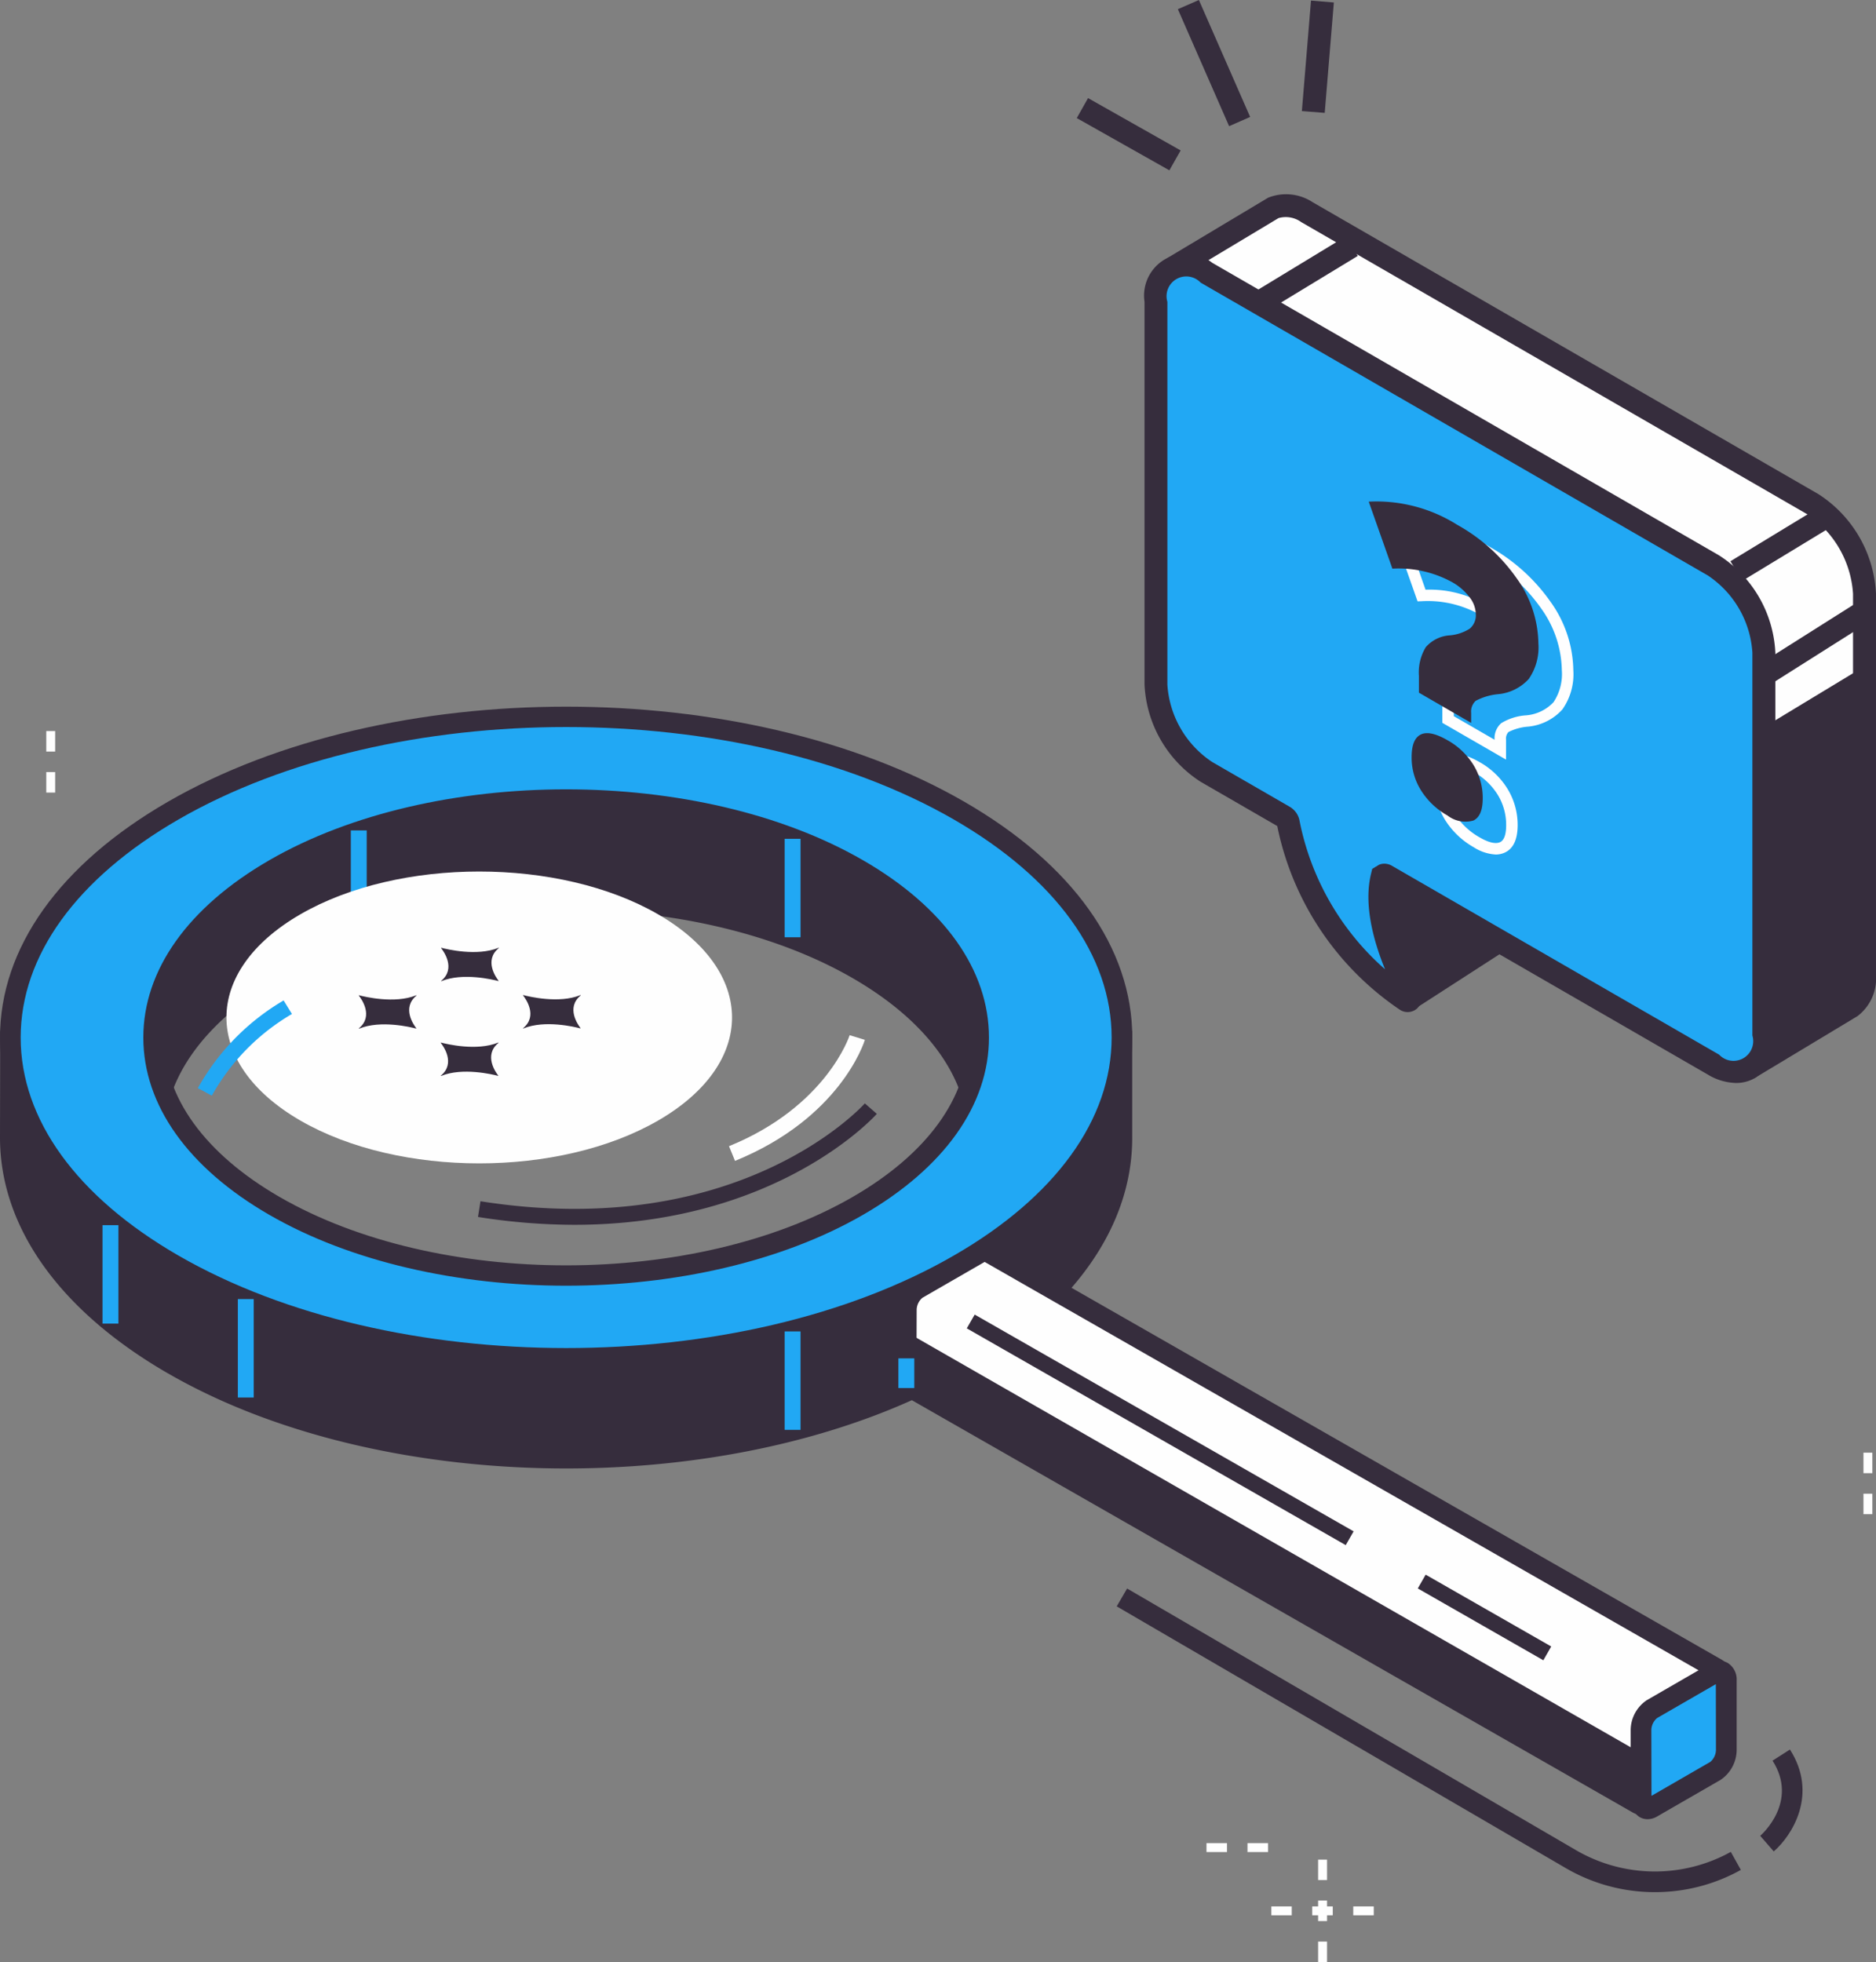 <svg xmlns="http://www.w3.org/2000/svg" width="197.087" height="206.163" viewBox="0 0 197.087 206.163"><rect x="0" y="0" width="197.087" height="206.163" fill="#808080" stroke="none"/><g id="Capa_x0020_1" transform="translate(-1957.609 3.18)"><path id="Trazado_2558" data-name="Trazado 2558" d="M2620.37,10471.229h.934v2.154h-.934Zm0-4.31h.934v2.154h-.934Z" transform="translate(-657.899 -10393.283)" fill="#fefefe" fill-rule="evenodd"></path><path id="Trazado_2559" data-name="Trazado 2559" d="M28640.6,20803.234v-2.154h.936v2.154Zm0,4.309v-2.152h.936v2.152Z" transform="translate(-26487.221 -20651.623)" fill="#fefefe" fill-rule="evenodd"></path><path id="Trazado_2560" data-name="Trazado 2560" d="M20832.1,26638.346h.936v2.154h-.936Zm0-4.311h.936v2.156h-.936Zm0-4.3h.936v2.143h-.936Z" transform="translate(-18736.012 -26437.518)" fill="#fefefe" fill-rule="evenodd"></path><path id="Trazado_2561" data-name="Trazado 2561" d="M20170.986,27299.4h2.154v.934h-2.154Zm-4.311,0h2.156v.934h-2.156Zm-4.295,0h2.143v.934h-2.143Z" transform="translate(-18071.207 -27102.268)" fill="#fefefe" fill-rule="evenodd"></path><path id="Trazado_2562" data-name="Trazado 2562" d="M19238.027,26393.2h2.156v.934h-2.156Zm-4.309,0h2.154v.934h-2.154Z" transform="translate(-17149.359 -26202.715)" fill="#fefefe" fill-rule="evenodd"></path><path id="Trazado_2563" data-name="Trazado 2563" d="M18005.182,22778.563a18.512,18.512,0,0,0,9.025-2.336l-1.055-1.895a16.462,16.462,0,0,1-16.223-.156l-47.2-27.516-1.092,1.875,47.2,27.516A18.557,18.557,0,0,0,18005.182,22778.563Z" transform="translate(-15873.709 -22582.93)" fill="#362d3d" fill-rule="evenodd"></path><path id="Trazado_2564" data-name="Trazado 2564" d="M27164.25,25063.207c1.9-1.648,4.709-6,1.7-10.707l-1.828,1.168c2.754,4.316-1.129,7.752-1.295,7.9Z" transform="translate(-25020.295 -24871.852)" fill="#362d3d" fill-rule="evenodd"></path><path id="Trazado_2565" data-name="Trazado 2565" d="M2194.852,10637.207c-8.462,4.885-20.236-1.4-31.326-1.4s-21.5,6.291-29.958,1.4c-16.921-9.771-16.921-25.611,0-35.381s44.358-9.77,61.282,0S2211.775,10627.437,2194.852,10637.207Zm27.728-18.209h.007v-9.408l-2.335.444c-2.659-5.255-7.573-10.211-14.754-14.356-11.761-6.79-25.874-18.268-41.287-18.052-14.469.2-30.249,11.677-41.288,18.052-7.185,4.15-12.1,9.109-14.759,14.37l-2.328-.458-.016,9.924v.007h0c0,8.628,5.7,17.253,17.1,23.835,22.8,13.166,59.774,13.166,82.577,0,11.631-6.715,17.315-15.558,17.083-24.357Z" transform="translate(-147.124 -10503.174)" fill="#362d3d" fill-rule="evenodd"></path><path id="Trazado_2566" data-name="Trazado 2566" d="M2028.99,10489.6c6.8,1.393,13.219,2.707,18.194-.165,7.836-4.523,12.149-10.476,12.149-16.751s-4.313-12.227-12.149-16.753c-16.592-9.579-43.6-9.579-60.2,0-7.836,4.526-12.149,10.476-12.149,16.753s4.313,12.228,12.149,16.751c4.928,2.844,10.558,1.622,17.078.2a57.812,57.812,0,0,1,12.337-1.756A63.639,63.639,0,0,1,2028.99,10489.6Zm-.436,2.127a62.145,62.145,0,0,0-12.152-1.67,56.188,56.188,0,0,0-11.876,1.7c-6.671,1.45-12.967,2.821-18.624-.448-8.536-4.924-13.236-11.543-13.236-18.629s4.7-13.705,13.236-18.633c17.2-9.927,45.177-9.926,62.37,0,8.535,4.928,13.234,11.545,13.234,18.633s-4.7,13.705-13.234,18.629a16.194,16.194,0,0,1-8.317,2.014A58.619,58.619,0,0,1,2028.554,10491.725Zm45.823-27.659-1.85.353-.369-.731c-2.635-5.206-7.588-10.015-14.325-13.9-2.413-1.395-4.885-2.957-7.5-4.613-9.859-6.236-21.017-13.3-32.821-13.3-.137,0-.273,0-.411,0-11.652.162-24.364,7.941-34.577,14.191-2.185,1.336-4.256,2.6-6.183,3.717-6.741,3.892-11.7,8.705-14.331,13.918l-.371.734-1.842-.362-.015,8.611c0,8.6,5.881,16.729,16.56,22.9,22.468,12.971,59.023,12.969,81.492,0h0c10.9-6.293,16.769-14.6,16.539-23.389l-.019-.872.024-.007Zm-99.123,33.394c-11.376-6.572-17.644-15.367-17.645-24.782l.021-11.247,2.827.561c2.9-5.306,8-10.162,14.8-14.087,1.914-1.1,3.969-2.362,6.136-3.688,10.44-6.389,23.431-14.34,35.683-14.511.148,0,.295,0,.443,0,12.427,0,23.868,7.239,33.976,13.636,2.6,1.643,5.051,3.2,7.425,4.566,6.795,3.921,11.893,8.775,14.8,14.077l2.836-.541,0,10.945c.14,9.527-6.112,18.424-17.63,25.074s-26.68,9.988-41.83,9.988S1986.787,10504.119,1975.254,10497.459Z" transform="translate(0 -10356.337)" fill="#362d3d" fill-rule="evenodd"></path><path id="Trazado_2567" data-name="Trazado 2567" d="M2194.766,10312.176c-16.925,9.768-44.361,9.768-61.282,0s-16.923-25.612,0-35.383,44.358-9.771,61.282,0S2211.689,10302.4,2194.766,10312.176Zm10.646-41.531c-22.8-13.164-59.773-13.164-82.576,0s-22.8,34.51,0,47.675,59.774,13.166,82.577,0S2228.217,10283.811,2205.412,10270.645Z" transform="translate(-147.038 -10188.646)" fill="#21a8f4" fill-rule="evenodd"></path><path id="Trazado_2568" data-name="Trazado 2568" d="M2047.412,10134.978c-16.591-9.579-43.6-9.579-60.2,0-7.835,4.524-12.149,10.476-12.149,16.751s4.313,12.227,12.149,16.753c16.6,9.581,43.6,9.579,60.2,0,7.836-4.526,12.149-10.476,12.149-16.753s-4.313-12.227-12.149-16.751Zm-61.282,35.382c-8.536-4.928-13.236-11.543-13.236-18.631s4.7-13.7,13.236-18.631c17.2-9.93,45.174-9.929,62.37,0h0c8.535,4.927,13.234,11.545,13.234,18.631s-4.7,13.7-13.234,18.631c-8.6,4.965-19.891,7.446-31.186,7.446S1994.729,10175.324,1986.13,10170.359Zm-9.561-41.531c-10.678,6.167-16.56,14.3-16.56,22.9s5.881,16.732,16.56,22.9c22.468,12.97,59.026,12.972,81.492,0h0c10.679-6.168,16.56-14.3,16.56-22.9s-5.881-16.732-16.56-22.9c-11.234-6.482-25.989-9.725-40.745-9.725S1987.8,10122.346,1976.569,10128.828Zm-1.087,47.678c-11.377-6.568-17.644-15.367-17.644-24.777s6.266-18.209,17.644-24.777c23.07-13.318,60.6-13.32,83.663,0,11.379,6.568,17.646,15.369,17.646,24.777s-6.267,18.209-17.646,24.777h0c-11.533,6.66-26.679,9.988-41.83,9.987s-30.3-3.329-41.833-9.987Z" transform="translate(-0.228 -10045.893)" fill="#362d3d" fill-rule="evenodd"></path><path id="Trazado_2569" data-name="Trazado 2569" d="M13193.1,19074.844h1.669V19064.5h-1.669Z" transform="translate(-11153.058 -18927.783)" fill="#21a8f4" fill-rule="evenodd"></path><path id="Trazado_2570" data-name="Trazado 2570" d="M3425.76,17553.043h1.669V17542.7h-1.669Z" transform="translate(-1457.38 -17417.148)" fill="#21a8f4" fill-rule="evenodd"></path><path id="Trazado_2571" data-name="Trazado 2571" d="M5363.35,18611.742h1.669V18601.4h-1.669Z" transform="translate(-3380.754 -18468.082)" fill="#21a8f4" fill-rule="evenodd"></path><path id="Trazado_2572" data-name="Trazado 2572" d="M13193.1,12020.046h1.669V12009.7h-1.669Z" transform="translate(-11153.058 -11924.744)" fill="#21a8f4" fill-rule="evenodd"></path><path id="Trazado_2573" data-name="Trazado 2573" d="M6981.19,11900.246h1.669V11889.9h-1.669Z" transform="translate(-4986.724 -11805.823)" fill="#21a8f4" fill-rule="evenodd"></path><path id="Trazado_2574" data-name="Trazado 2574" d="M5245.442,12482.582c-10.373-5.987-27.186-5.987-37.557,0s-10.372,15.694,0,21.684,27.186,5.988,37.559,0S5255.814,12488.57,5245.442,12482.582Z" transform="translate(-3218.708 -12389.699)" fill="#fefefe" fill-rule="evenodd"></path><path id="Trazado_2575" data-name="Trazado 2575" d="M15021.33,17962.25a.675.675,0,0,0-.248-.926l-76.591-43.82a1.173,1.173,0,0,0-.7.061l-6.678,3.854a2.73,2.73,0,0,0-1.14,2.178v7.3a1.1,1.1,0,0,0,.271.791l76.587,43.811a.672.672,0,0,0,.917-.246Z" transform="translate(-12883.142 -17789.174)" fill="#fefefe" fill-rule="evenodd"></path><path id="Trazado_2576" data-name="Trazado 2576" d="M14797.068,17771.7l-6.539,3.773a1.7,1.7,0,0,0-.6,1.238l-.027,7.295,75.985,43.463,7.173-12.295Zm68.1,57.859-76.588-43.811-.248-.193a2.156,2.156,0,0,1-.572-1.541v-7.3a3.824,3.824,0,0,1,1.684-3.119l6.678-3.854a2.216,2.216,0,0,1,1.48-.182l.163.035,76.735,43.9a1.756,1.756,0,0,1,.647,2.412l-7.588,13.012a1.764,1.764,0,0,1-1.524.869A1.736,1.736,0,0,1,14865.166,17829.557Z" transform="translate(-12736.017 -17642.287)" fill="#362d3d" fill-rule="evenodd"></path><path id="Trazado_2577" data-name="Trazado 2577" d="M25463.525,23940.215l-6.674,3.854c-.631.363-1.141-.021-1.141-.863v-7.3a2.725,2.725,0,0,1,1.141-2.178l6.674-3.855c.631-.363,1.143.023,1.143.859v7.3A2.74,2.74,0,0,1,25463.525,23940.215Z" transform="translate(-23325.701 -23757.322)" fill="#21a8f4" fill-rule="evenodd"></path><path id="Trazado_2578" data-name="Trazado 2578" d="M25315.809,23792.295a1.7,1.7,0,0,0,.6-1.24l-.012-6.934-6.176,3.566a1.706,1.706,0,0,0-.6,1.238l.014,6.934Zm-7.422,5.793a2.058,2.058,0,0,1-.937-1.861v-7.3a3.808,3.808,0,0,1,1.688-3.117l6.672-3.855a1.8,1.8,0,0,1,1.836-.062,2.06,2.06,0,0,1,.938,1.863v7.3a3.825,3.825,0,0,1-1.684,3.121l-6.68,3.855a2.025,2.025,0,0,1-1,.281A1.667,1.667,0,0,1,25308.387,23798.088Z" transform="translate(-23178.527 -23610.344)" fill="#362d3d" fill-rule="evenodd"></path><path id="Trazado_2579" data-name="Trazado 2579" d="M14936,19072.6v4.951l77.181,44.156v-4.85Z" transform="translate(-12883.172 -18935.824)" fill="#362d3d" fill-rule="evenodd"></path><path id="Trazado_2580" data-name="Trazado 2580" d="M15841.012,18847.426l.829-1.449-39.811-22.777-.829,1.449Z" transform="translate(-13742.024 -18688.254)" fill="#362d3d" fill-rule="evenodd"></path><path id="Trazado_2581" data-name="Trazado 2581" d="M22272.391,22556.5l.828-1.449-13.191-7.547-.828,1.447Z" transform="translate(-20152.643 -22385.23)" fill="#362d3d" fill-rule="evenodd"></path><path id="Trazado_2582" data-name="Trazado 2582" d="M8812.26,15812.234c21.357,0,31.653-11.523,31.77-11.658l-1.259-1.1c-.128.145-13.1,14.588-40.379,10.283l-.261,1.65A65.1,65.1,0,0,0,8812.26,15812.234Z" transform="translate(-6794.305 -15686.72)" fill="#362d3d" fill-rule="evenodd"></path><path id="Trazado_2583" data-name="Trazado 2583" d="M12397.359,14835.318c11.006-4.482,13.539-12.383,13.643-12.717l-1.6-.491c-.021.075-2.445,7.5-12.675,11.663Z" transform="translate(-10362.531 -14716.52)" fill="#fefefe" fill-rule="evenodd"></path><path id="Trazado_2584" data-name="Trazado 2584" d="M4792.011,14333.8a22.838,22.838,0,0,1,8.416-8.582l-.875-1.424a24.476,24.476,0,0,0-9.012,9.217Z" transform="translate(-2812.146 -14221.856)" fill="#21a8f4" fill-rule="evenodd"></path><path id="Trazado_2585" data-name="Trazado 2585" d="M14822,19453.918h1.67v-3.117H14822Z" transform="translate(-12770.008 -19311.252)" fill="#21a8f4" fill-rule="evenodd"></path><path id="Trazado_2586" data-name="Trazado 2586" d="M8274.452,14928.016c-1.589,1.293-.271,3.117-.022,3.435.012.017-.016.033-.043.024-.55-.144-3.7-.906-5.945.01-.031.012-.067-.008-.045-.024,1.588-1.3.246-3.128-.006-3.446-.014-.016.015-.033.043-.027.553.146,3.732.918,5.973,0C8274.439,14927.975,8274.475,14928,8274.452,14928.016Z" transform="translate(-6264.477 -14821.617)" fill="#362d3d" fill-rule="evenodd"></path><path id="Trazado_2587" data-name="Trazado 2587" d="M7100.931,14250.389c-1.589,1.294-.272,3.119-.023,3.436.012.016-.016.033-.044.026-.548-.146-3.705-.907-5.946.009-.031.014-.065-.008-.044-.026,1.588-1.294.246-3.126-.006-3.445-.014-.016.015-.033.043-.024.554.146,3.732.916,5.974,0C7100.918,14250.349,7100.952,14250.37,7100.931,14250.389Z" transform="translate(-5099.564 -14148.963)" fill="#362d3d" fill-rule="evenodd"></path><path id="Trazado_2588" data-name="Trazado 2588" d="M9452.807,14247.721c-1.59,1.293-.273,3.117-.023,3.435.013.017-.017.034-.045.027-.547-.146-3.7-.909-5.943.008-.031.014-.067-.007-.045-.024,1.588-1.295.246-3.128-.007-3.447-.012-.016.017-.033.046-.025.551.146,3.732.918,5.973,0C9452.792,14247.682,9452.829,14247.7,9452.807,14247.721Z" transform="translate(-7434.185 -14146.313)" fill="#362d3d" fill-rule="evenodd"></path><path id="Trazado_2589" data-name="Trazado 2589" d="M8279.254,13570.262c-1.588,1.295-.272,3.119-.023,3.436.012.02-.015.033-.044.026-.548-.146-3.7-.907-5.944.01-.032.013-.066-.008-.044-.026,1.587-1.293.246-3.125-.008-3.445-.013-.018.016-.031.044-.025.553.146,3.732.916,5.975,0C8279.24,13570.225,8279.276,13570.244,8279.254,13570.262Z" transform="translate(-6269.243 -13473.827)" fill="#362d3d" fill-rule="evenodd"></path><path id="Trazado_2590" data-name="Trazado 2590" d="M21342.533,10938.859l11.131-7.2a.2.2,0,0,0,.047-.291l-14.137-17.154a.2.2,0,0,0-.344.086l-2.254,10.436c0,.01,0,.025,0,.025l-.539,7.169a.192.192,0,0,0,.045.14l5.8,6.746A.2.2,0,0,0,21342.533,10938.859Z" transform="translate(-19236.646 -10837.229)" fill="#362d3d" fill-rule="evenodd"></path><path id="Trazado_2591" data-name="Trazado 2591" d="M21174.762,10768.834l4.953,5.763,9.441-6.1-12.09-14.674-1.814,8.406Zm4.766,8.483a1.4,1.4,0,0,1-1.066-.485l-6.117-7.119-.016-.635.588-7.441,2.391-11.1.881-.326a1.4,1.4,0,0,1,1.414.47l14.48,17.569-.043.689a1.4,1.4,0,0,1-.625.971l-11.129,7.185A1.4,1.4,0,0,1,21179.527,10777.317Z" transform="translate(-19073.744 -10674.456)" fill="#362d3d" fill-rule="evenodd"></path><path id="Trazado_2592" data-name="Trazado 2592" d="M18832.033,2970.626l-53.123-30.669a3.871,3.871,0,0,0-3.469-.489h0l-10.391,6.223a.284.284,0,0,0-.062.444l12.412,13.122a.321.321,0,0,1,.08.2v21.684a12.063,12.063,0,0,0,5.441,9.429l7.922,4.575c.191.27.359.508.555.781a29.205,29.205,0,0,0,12.313,18.509c.383.263.637-.117.387-.594-1.281-2.425-3.687-7.708-2.953-11.867l.875-.378,16.391,9.461a.319.319,0,0,1,.125.15l6.84,18.261a.287.287,0,0,0,.41.146l10.279-6.185a3.8,3.8,0,0,0,1.41-3.327l0-40.051A12.078,12.078,0,0,0,18832.033,2970.626Z" transform="translate(-16683.988 -2920.837)" fill="#fefefe" fill-rule="evenodd"></path><path id="Trazado_2593" data-name="Trazado 2593" d="M18639.184,2839.911l17.285,9.985.275.546,6.455,17.223,9.328-5.61a2.733,2.733,0,0,0,.826-2.3V2819.71a10.88,10.88,0,0,0-4.838-8.378l-53.125-30.675a2.773,2.773,0,0,0-2.395-.425l-9.266,5.562,11.959,12.649.076.68V2820.8a10.881,10.881,0,0,0,4.84,8.384l8.3,4.925.764,1.273a28.1,28.1,0,0,0,8.965,15.509c-1.148-2.825-2.137-6.378-1.59-9.467l.111-.642ZM18663,2870.6l-.781-.178a1.5,1.5,0,0,1-.887-.882l-6.727-17.944-15.289-8.835c-.211,3.727,1.939,8.283,2.93,10.175a1.684,1.684,0,0,1-.258,2.086,1.5,1.5,0,0,1-1.867.067,30.275,30.275,0,0,1-12.773-19.024l-.248-.355-7.7-4.435a13.2,13.2,0,0,1-6.045-10.477v-21.316l-12.162-12.864a1.468,1.468,0,0,1-.389-1.239,1.5,1.5,0,0,1,.732-1.083l10.369-6.207a5.083,5.083,0,0,1,4.688.479l53.129,30.669a13.2,13.2,0,0,1,6.043,10.47v40.05a4.973,4.973,0,0,1-1.941,4.324Z" transform="translate(-16521.07 -2760.495)" fill="#362d3d" fill-rule="evenodd"></path><path id="Trazado_2594" data-name="Trazado 2594" d="M18568.516,3834.594l-53.268-30.755c-2.926-1.688-5.3-.32-5.3,3.062v40.218a11.719,11.719,0,0,0,5.3,9.178l8.2,4.731a.948.948,0,0,1,.412.625,29.166,29.166,0,0,0,12.328,18.595c.383.254.637-.12.385-.6-1.326-2.518-3.857-8.087-2.861-12.3.047-.2.234-.264.438-.147l34.371,19.846c2.928,1.689,5.3.324,5.3-3.057v-40.219A11.719,11.719,0,0,0,18568.516,3834.594Z" transform="translate(-16430.898 -3778.369)" fill="#21a8f4" fill-rule="evenodd"></path><path id="Trazado_2595" data-name="Trazado 2595" d="M18371.014,3702.291a1.6,1.6,0,0,1,.8.225l34.369,19.843a2.072,2.072,0,0,0,3.492-2.016v-40.219a10.538,10.538,0,0,0-4.7-8.127l-53.268-30.761a2.073,2.073,0,0,0-3.492,2.016v40.218a10.547,10.547,0,0,0,4.7,8.131l8.191,4.734a2.145,2.145,0,0,1,1,1.473,27.977,27.977,0,0,0,8.977,15.582c-1.221-2.985-2.246-6.769-1.488-9.969l.141-.584.7-.425A1.4,1.4,0,0,1,18371.014,3702.291Zm36.938,23.042a5.947,5.947,0,0,1-2.971-.889l-33.219-19.179c-.211,3.717,1.924,8.251,2.938,10.175a1.678,1.678,0,0,1-.262,2.076,1.492,1.492,0,0,1-1.867.076,30.616,30.616,0,0,1-12.812-19.256l-8.045-4.647a12.863,12.863,0,0,1-5.9-10.22v-40.218a4.408,4.408,0,0,1,7.107-4.1l53.266,30.754a12.859,12.859,0,0,1,5.9,10.22v40.219a4.854,4.854,0,0,1-2.152,4.474A3.912,3.912,0,0,1,18407.951,3725.333Z" transform="translate(-16267.965 -3614.722)" fill="#362d3d" fill-rule="evenodd"></path><path id="Trazado_2596" data-name="Trazado 2596" d="M26737.146,7273.462l-1.246-2.061,9.277-5.642,1.254,2.063Z" transform="translate(-24596.498 -7215.609)" fill="#362d3d" fill-rule="evenodd"></path><path id="Trazado_2597" data-name="Trazado 2597" d="M19965.449,3389.319l-1.25-2.057,9.281-5.641,1.254,2.057Z" transform="translate(-17874.48 -3359.967)" fill="#362d3d" fill-rule="evenodd"></path><path id="Trazado_2598" data-name="Trazado 2598" d="M27128.092,8651.156l-1.291-2.035,10.234-6.471,1.285,2.035Z" transform="translate(-24984.531 -8582.397)" fill="#362d3d" fill-rule="evenodd"></path><path id="Trazado_2599" data-name="Trazado 2599" d="M27225.271,9539.29l-10.572,6.4v34.876l10.23-5.607.342-2.5Z" transform="translate(-25071.783 -9472.459)" fill="#362d3d" fill-rule="evenodd"></path><path id="Trazado_2600" data-name="Trazado 2600" d="M20601.8,16.9l-2.4-.19.959-11.61,2.4.2Z" transform="translate(-18505.02 -8.219)" fill="#362d3d" fill-rule="evenodd"></path><path id="Trazado_2601" data-name="Trazado 2601" d="M18829.084,10.078,18823.7-2.215l2.209-.965,5.385,12.287Z" transform="translate(-16742.348)" fill="#362d3d" fill-rule="evenodd"></path><path id="Trazado_2602" data-name="Trazado 2602" d="M17385.828,1409.041l-9.729-5.49,1.186-2.1,9.727,5.5Z" transform="translate(-15305.368 -1394.324)" fill="#362d3d" fill-rule="evenodd"></path><path id="Trazado_2603" data-name="Trazado 2603" d="M21868.137,7497.385l4.285,2.477v-.006a2.1,2.1,0,0,1,.7-1.737,5.734,5.734,0,0,1,2.625-.822,4.441,4.441,0,0,0,2.863-1.378,5.346,5.346,0,0,0,.875-3.365,11.453,11.453,0,0,0-2.168-6.483,18.17,18.17,0,0,0-6.059-5.454,15.626,15.626,0,0,0-8.16-2.394l2.07,5.874a11.566,11.566,0,0,1,6.191,1.523,6.457,6.457,0,0,1,1.947,1.689,3.533,3.533,0,0,1,.8,2.13,2.408,2.408,0,0,1-.873,2.054,5.247,5.247,0,0,1-2.355.81,3.093,3.093,0,0,0-2.141,1.01,4.579,4.579,0,0,0-.6,2.65Zm5.488,4.565-6.691-3.864v-2.124a5.628,5.628,0,0,1,.828-3.359,4.236,4.236,0,0,1,2.938-1.5,4.06,4.06,0,0,0,1.809-.578c.1-.073.4-.3.4-1.093a2.343,2.343,0,0,0-.559-1.4,5.274,5.274,0,0,0-1.592-1.371,11.109,11.109,0,0,0-5.988-1.356l-.441.016-2.891-8.2.779-.064a16.545,16.545,0,0,1,9.646,2.515,19.338,19.338,0,0,1,6.453,5.819,12.643,12.643,0,0,1,2.377,7.16,6.421,6.421,0,0,1-1.148,4.124,5.553,5.553,0,0,1-3.6,1.81,5.474,5.474,0,0,0-2.072.571,1,1,0,0,0-.246.8Zm-5.227.647a.87.87,0,0,0-.406.08c-.516.26-.623,1.143-.623,1.841a5.877,5.877,0,0,0,.906,3.175,7.212,7.212,0,0,0,2.566,2.422c.945.553,1.689.724,2.154.509.426-.2.641-.8.641-1.794a6.048,6.048,0,0,0-.871-3.162,6.978,6.978,0,0,0-2.527-2.416A4.044,4.044,0,0,0,21868.4,7502.6Zm4.146,9.325a4.742,4.742,0,0,1-2.307-.759,8.5,8.5,0,0,1-2.984-2.823,7.149,7.149,0,0,1-1.092-3.822c0-1.511.436-2.489,1.291-2.92.84-.419,1.945-.22,3.389.613a8.069,8.069,0,0,1,2.955,2.837,7.24,7.24,0,0,1,1.047,3.782c0,1.508-.453,2.473-1.344,2.886A2.3,2.3,0,0,1,21872.545,7511.923Z" transform="translate(-19757.795 -7425.315)" fill="#fefefe" fill-rule="evenodd"></path><path id="Trazado_2604" data-name="Trazado 2604" d="M21561.156,7202.129c0-1.272.314-2.061.953-2.381s1.576-.117,2.816.594a7.5,7.5,0,0,1,2.746,2.629,6.622,6.622,0,0,1,.955,3.47c0,1.257-.33,2.035-.99,2.344a3.069,3.069,0,0,1-2.709-.531,7.777,7.777,0,0,1-2.775-2.628A6.472,6.472,0,0,1,21561.156,7202.129Zm.766-6.784v-1.771a5.112,5.112,0,0,1,.715-3,3.633,3.633,0,0,1,2.541-1.251,4.654,4.654,0,0,0,2.08-.7,1.835,1.835,0,0,0,.637-1.575,2.929,2.929,0,0,0-.68-1.762,5.918,5.918,0,0,0-1.77-1.533,11.675,11.675,0,0,0-6.309-1.436l-2.486-7.042a15.912,15.912,0,0,1,9.295,2.432,18.7,18.7,0,0,1,6.258,5.636,12,12,0,0,1,2.27,6.825,5.828,5.828,0,0,1-1.01,3.737,4.959,4.959,0,0,1-3.225,1.6,6.253,6.253,0,0,0-2.352.7,1.525,1.525,0,0,0-.477,1.263v1.055Z" transform="translate(-19455.246 -7125.745)" fill="#362d3d" fill-rule="evenodd"></path></g></svg>